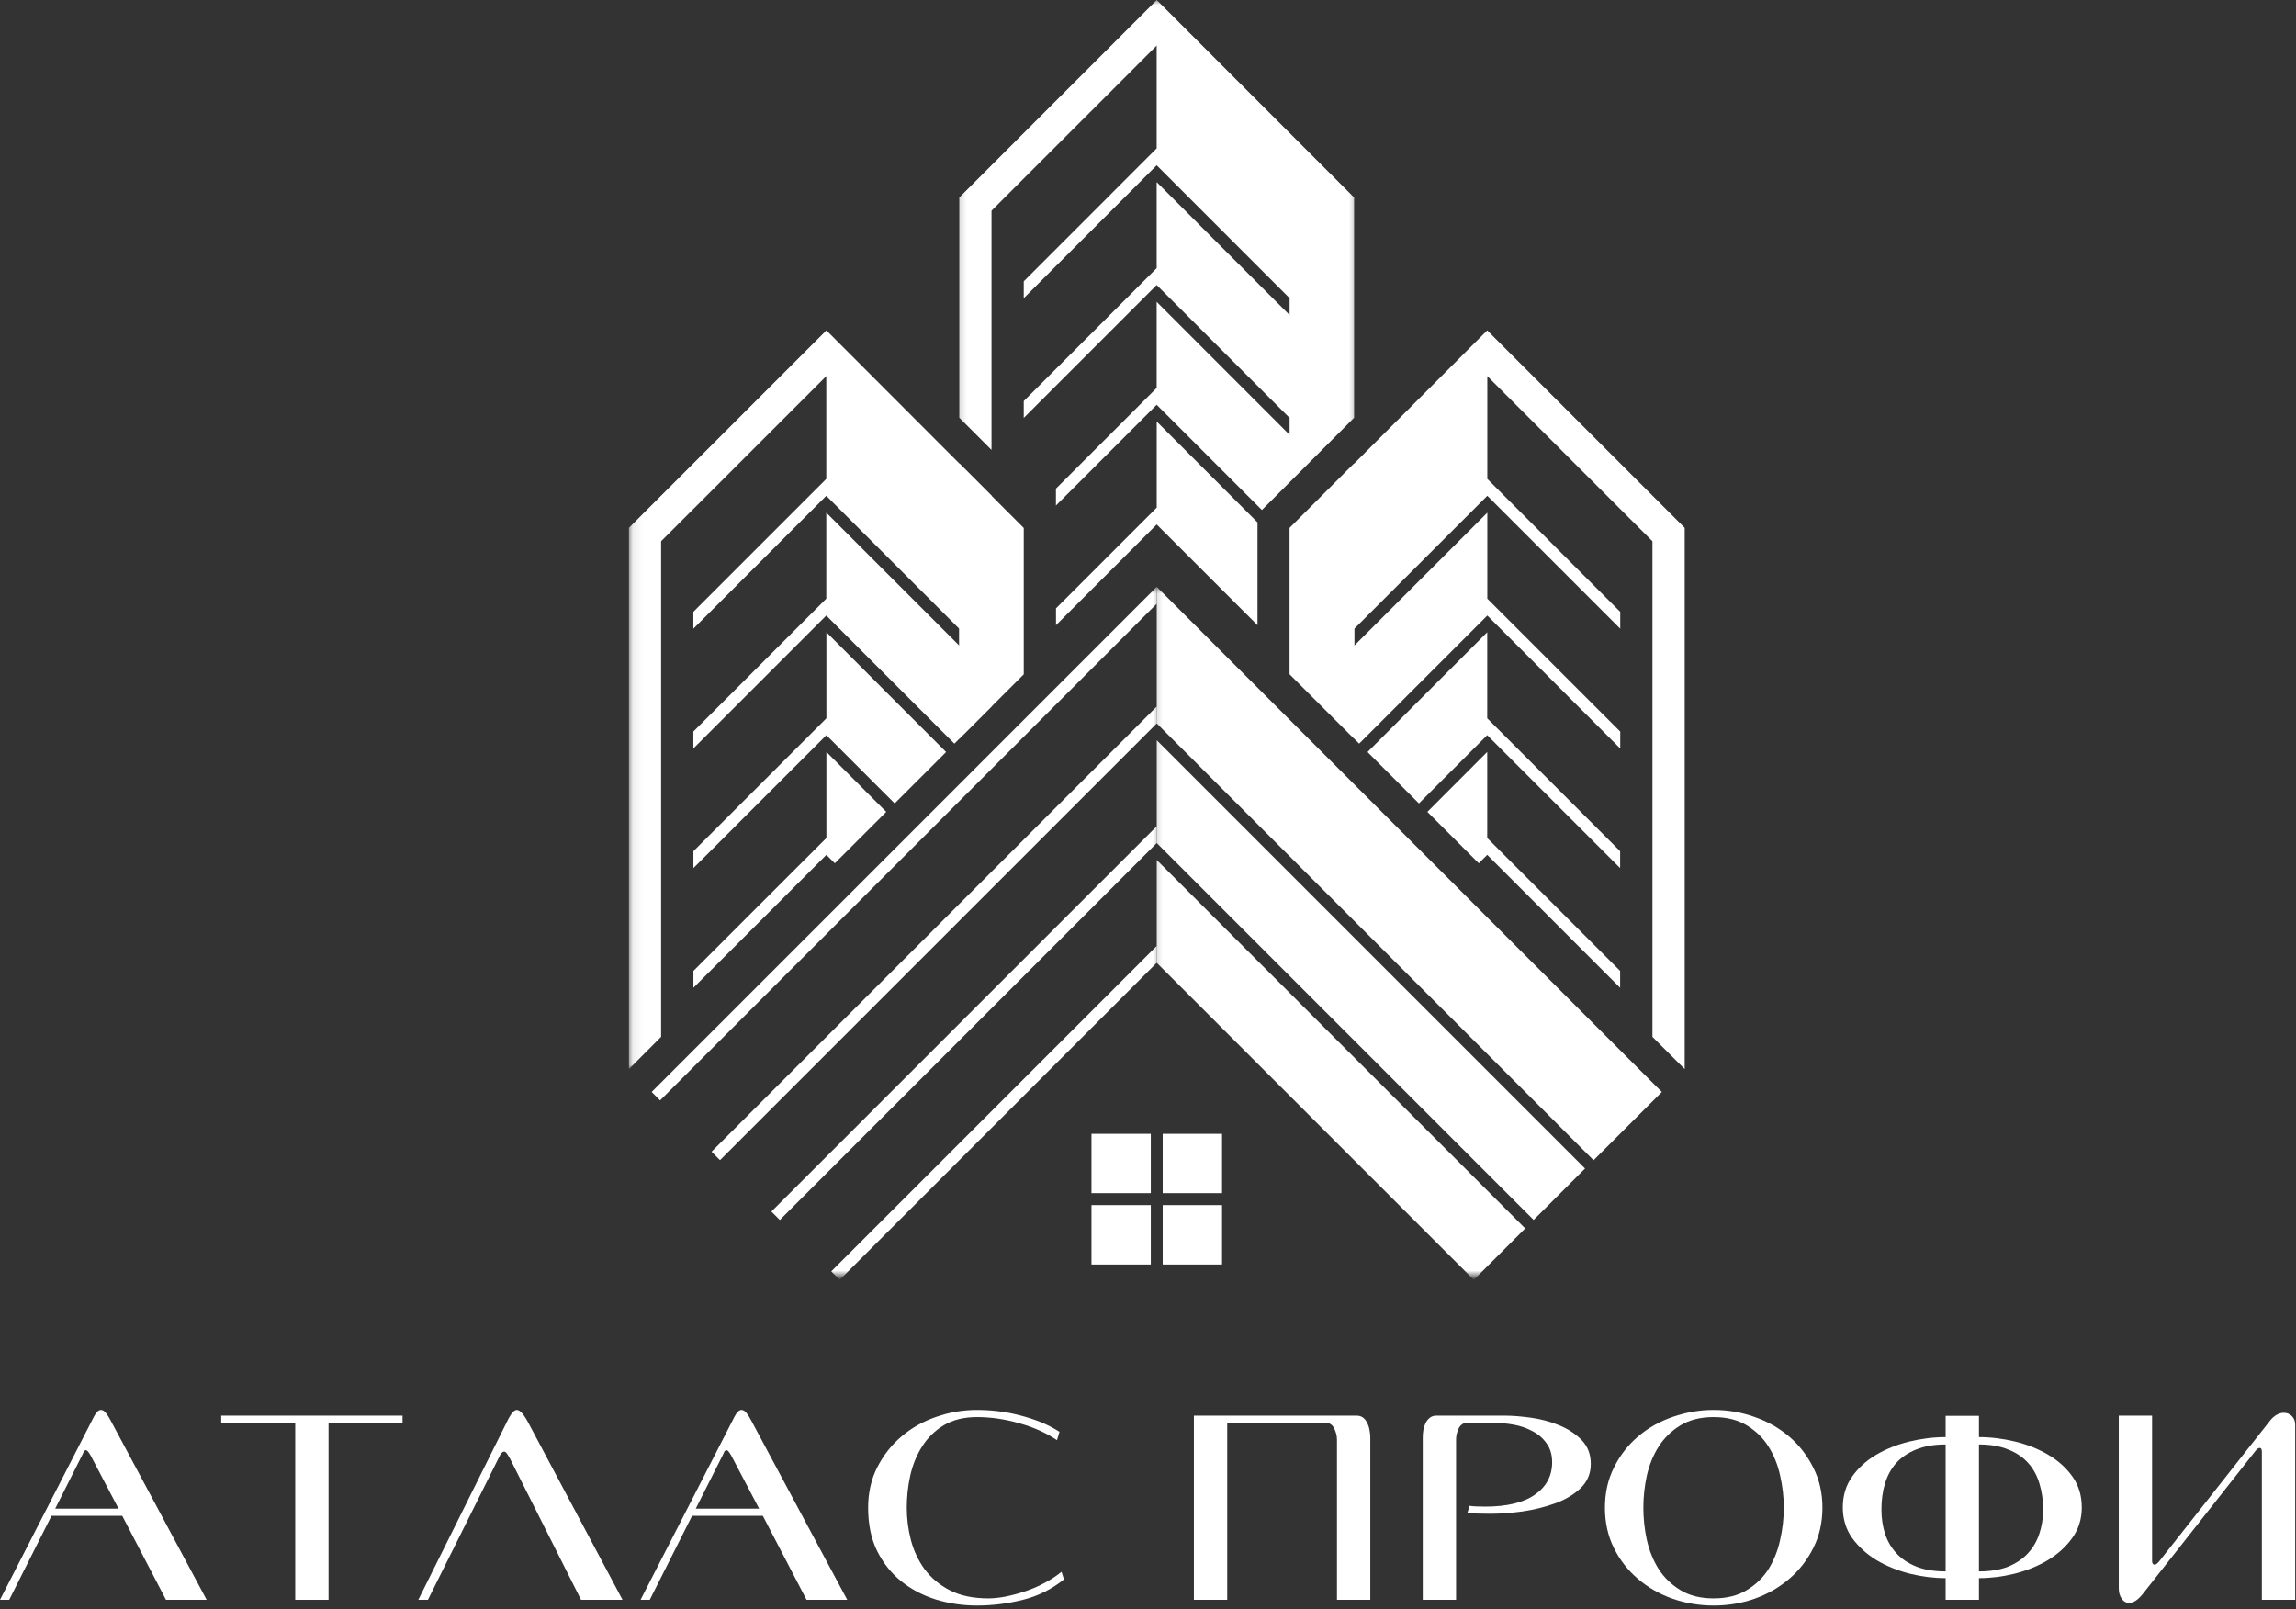 <svg width="234" height="164" viewBox="0 0 234 164" fill="none" xmlns="http://www.w3.org/2000/svg">
<rect x="0" y="0" width="234" height="164" fill="#333333" stroke="none"/>
<g clip-path="url(#clip0_1296_792)">
<mask id="mask0_1296_792" style="mask-type:luminance" maskUnits="userSpaceOnUse" x="97" y="0" width="42" height="76">
<path d="M97.233 0H138.567V75.662H97.233V0Z" fill="white"/>
</mask>
<g mask="url(#mask0_1296_792)">
<path d="M117.889 0L97.769 20.125V42.573L101.051 45.854V21.474L114.603 7.927L117.884 4.641V15.12L104.337 28.672V30.391L117.884 16.844L131.431 30.391V32.109L117.884 18.562V27.328L104.337 40.875V42.594L117.884 29.047L131.431 42.594V44.318L117.884 30.766V39.536L107.618 49.802V51.521L117.884 41.255L128.608 51.979L138.004 42.578V20.125L117.889 0ZM117.889 42.964V51.734L107.624 62V63.719L117.889 53.453L128.16 63.719V53.24L117.889 42.964ZM138.014 47.224L131.441 53.797V68.713L138.014 75.287V47.224ZM97.769 47.224V75.287L101.051 72V50.51L97.769 47.224Z" fill="white"/>
</g>
<mask id="mask1_1296_792" style="mask-type:luminance" maskUnits="userSpaceOnUse" x="64" y="32" width="42" height="77">
<path d="M64.087 32.995H105.233V108.995H64.087V32.995Z" fill="white"/>
</mask>
<g mask="url(#mask1_1296_792)">
<path d="M84.223 33.672L64.098 53.797V108.958L67.379 105.672V55.161L80.931 41.615L84.212 38.333V48.807L70.665 62.359V64.078L84.212 50.531L97.759 64.078V65.797L84.212 52.25V61.016L70.665 74.562V76.287L84.212 62.734L97.269 75.792L104.337 68.729V53.812L84.223 33.672ZM84.223 64.438V73.208L70.671 86.755V88.474L84.223 74.927L91.181 81.885L96.421 76.646L84.223 64.438ZM84.223 76.635V85.406L70.671 98.953V100.672L84.223 87.125L85.082 87.984L90.322 82.745L84.223 76.635Z" fill="white"/>
</g>
<path d="M151.572 33.672L171.697 53.797V108.958L168.41 105.672V55.161L151.582 38.333V48.807L165.129 62.359V64.078L151.582 50.531L138.03 64.078V65.797L151.582 52.25V61.016L165.129 74.562V76.287L151.582 62.734L138.52 75.792L131.457 68.729V53.812L151.572 33.672ZM151.572 64.438V73.208L165.118 86.755V88.474L151.572 74.927L144.613 81.885L139.374 76.646L151.572 64.438ZM151.572 76.635V85.406L165.118 98.953V100.672L151.572 87.125L150.712 87.984L145.473 82.745L151.572 76.635Z" fill="white"/>
<mask id="mask2_1296_792" style="mask-type:luminance" maskUnits="userSpaceOnUse" x="65" y="59" width="54" height="71">
<path d="M65.233 59.662H118.567V130H65.233V59.662Z" fill="white"/>
</mask>
<g mask="url(#mask2_1296_792)">
<path d="M117.889 59.812L66.415 111.292L67.274 112.151L117.889 61.531V59.812ZM117.889 72.01L72.519 117.38L73.379 118.24L117.899 73.724L117.889 72.01ZM117.889 84.208L78.618 123.479L79.478 124.339L117.889 85.927V84.208ZM117.889 96.406L84.717 129.578L85.582 130.438L117.889 98.125V96.406Z" fill="white"/>
</g>
<mask id="mask3_1296_792" style="mask-type:luminance" maskUnits="userSpaceOnUse" x="117" y="59" width="54" height="71">
<path d="M117.233 59.662H170.567V130H117.233V59.662Z" fill="white"/>
</mask>
<g mask="url(#mask3_1296_792)">
<path d="M117.891 59.812V73.729L162.411 118.25L169.37 111.292L117.891 59.812ZM117.891 75.443V85.922L156.302 124.333L161.542 119.094L117.891 75.443ZM117.891 87.646V98.125L150.203 130.438L155.443 125.198L117.891 87.646Z" fill="white"/>
</g>
<path d="M111.238 115.557V121.604H117.285V115.557H111.238ZM118.499 115.557V121.604H124.546V115.557H118.499ZM111.238 122.823V128.875H117.285V122.823H111.238ZM118.499 122.823V128.875H124.546V122.823H118.499Z" fill="white"/>
<path d="M9.583 144.364C9.818 143.922 10.052 143.698 10.292 143.698C10.469 143.698 10.646 143.812 10.812 144.031C10.979 144.239 11.135 144.5 11.292 144.802L21.062 163.052H16.917L12.458 154.489H5.25L0.938 163.052H0L9.583 144.364ZM12.083 153.76L9.229 148.323C9.031 147.979 8.88 147.802 8.771 147.802C8.672 147.802 8.594 147.854 8.542 147.948C8.5 148.031 8.458 148.125 8.417 148.219L5.625 153.76H12.083Z" fill="white"/>
<path d="M30.089 145.01H22.547V144.281H41.026V145.01H33.484V163.052H30.089V145.01Z" fill="white"/>
<path d="M51.821 144.594C52.139 144 52.425 143.698 52.675 143.698C53.009 143.698 53.425 144.187 53.925 145.156L63.446 163.052H59.217L51.988 148.677C51.873 148.469 51.769 148.297 51.675 148.156C51.577 148.021 51.477 147.948 51.384 147.948C51.202 147.948 51.035 148.125 50.884 148.469L43.613 163.052H42.634L51.821 144.594Z" fill="white"/>
<path d="M74.868 144.364C75.102 143.922 75.336 143.698 75.576 143.698C75.753 143.698 75.93 143.812 76.097 144.031C76.263 144.239 76.42 144.5 76.576 144.802L86.347 163.052H82.201L77.743 154.489H70.534L66.222 163.052H65.284L74.868 144.364ZM77.368 153.76L74.513 148.323C74.315 147.979 74.164 147.802 74.055 147.802C73.956 147.802 73.878 147.854 73.826 147.948C73.784 148.031 73.743 148.125 73.701 148.219L70.909 153.76H77.368Z" fill="white"/>
<path d="M99.56 163.635C98.143 163.635 96.758 163.432 95.414 163.031C94.081 162.614 92.898 162 91.872 161.177C90.841 160.359 90.018 159.323 89.393 158.073C88.779 156.823 88.477 155.354 88.477 153.656C88.477 152.156 88.779 150.797 89.393 149.573C90.018 148.338 90.841 147.281 91.872 146.406C92.898 145.531 94.081 144.864 95.414 144.406C96.758 143.937 98.143 143.698 99.56 143.698C100.253 143.698 100.961 143.739 101.685 143.823C102.419 143.906 103.154 144.047 103.893 144.239C104.628 144.422 105.341 144.651 106.039 144.927C106.732 145.208 107.378 145.542 107.977 145.927L107.727 146.781C106.612 146.031 105.331 145.458 103.872 145.052C102.414 144.635 100.977 144.427 99.56 144.427C98.237 144.427 97.112 144.708 96.185 145.26C95.268 145.818 94.529 146.542 93.977 147.427C93.419 148.302 93.018 149.292 92.768 150.385C92.529 151.484 92.414 152.573 92.414 153.656C92.414 154.755 92.549 155.854 92.831 156.948C93.122 158.047 93.586 159.042 94.227 159.927C94.878 160.802 95.732 161.521 96.789 162.073C97.857 162.63 99.174 162.906 100.747 162.906C101.206 162.906 101.753 162.854 102.393 162.739C103.029 162.614 103.69 162.443 104.372 162.219C105.065 162 105.737 161.713 106.393 161.364C107.06 161.021 107.654 160.63 108.185 160.198L108.435 160.969C107.195 161.969 105.799 162.667 104.247 163.052C102.706 163.437 101.143 163.635 99.56 163.635Z" fill="white"/>
<path d="M121.677 144.281H138.281C138.531 144.281 138.744 144.354 138.927 144.489C139.104 144.63 139.244 144.812 139.343 145.031C139.453 145.239 139.531 145.479 139.573 145.739C139.625 146.005 139.656 146.25 139.656 146.468V163.052H136.26V146.718C136.26 146.333 136.161 145.947 135.968 145.572C135.786 145.197 135.5 145.01 135.114 145.01H125.073V163.052H121.677V144.281Z" fill="white"/>
<path d="M145.001 146.468C145.001 146.25 145.022 146.005 145.063 145.739C145.116 145.479 145.194 145.239 145.293 145.031C145.402 144.812 145.548 144.63 145.73 144.489C145.907 144.354 146.126 144.281 146.376 144.281H153.376C154.136 144.281 155.022 144.354 156.022 144.489C157.032 144.63 157.991 144.885 158.897 145.26C159.798 145.625 160.563 146.125 161.188 146.76C161.813 147.401 162.126 148.213 162.126 149.197C162.126 150.197 161.772 151.031 161.063 151.697C160.366 152.354 159.491 152.864 158.438 153.239C157.397 153.614 156.282 153.885 155.105 154.052C153.923 154.208 152.855 154.281 151.897 154.281C151.438 154.281 150.985 154.276 150.543 154.26C150.11 154.234 149.782 154.197 149.563 154.156L149.772 153.468C149.923 153.5 150.147 153.52 150.438 153.531C150.741 153.546 151.048 153.552 151.355 153.552C153.563 153.552 155.251 153.151 156.418 152.343C157.595 151.526 158.188 150.421 158.188 149.031C158.188 148.27 158.001 147.63 157.626 147.114C157.261 146.588 156.782 146.171 156.188 145.864C155.605 145.546 154.959 145.322 154.251 145.197C153.543 145.072 152.84 145.01 152.147 145.01H149.543C149.152 145.01 148.86 145.197 148.668 145.572C148.485 145.947 148.397 146.333 148.397 146.718V163.052H145.001V146.468Z" fill="white"/>
<path d="M174.653 163.635C173.22 163.635 171.83 163.406 170.486 162.948C169.153 162.479 167.97 161.802 166.944 160.927C165.913 160.052 165.095 159.005 164.486 157.781C163.871 156.547 163.569 155.172 163.569 153.656C163.569 152.156 163.871 150.797 164.486 149.573C165.095 148.338 165.913 147.281 166.944 146.406C167.97 145.531 169.153 144.864 170.486 144.406C171.83 143.937 173.22 143.698 174.653 143.698C176.095 143.698 177.476 143.937 178.799 144.406C180.132 144.864 181.309 145.531 182.34 146.406C183.366 147.281 184.184 148.338 184.799 149.573C185.424 150.797 185.736 152.156 185.736 153.656C185.736 155.172 185.424 156.547 184.799 157.781C184.184 159.005 183.366 160.052 182.34 160.927C181.309 161.802 180.132 162.479 178.799 162.948C177.476 163.406 176.095 163.635 174.653 163.635ZM174.653 162.906C175.97 162.906 177.09 162.63 178.007 162.073C178.934 161.521 179.679 160.802 180.236 159.927C180.788 159.042 181.184 158.047 181.424 156.948C181.674 155.854 181.799 154.755 181.799 153.656C181.799 152.573 181.674 151.484 181.424 150.385C181.184 149.292 180.788 148.302 180.236 147.427C179.679 146.542 178.934 145.818 178.007 145.26C177.09 144.708 175.97 144.427 174.653 144.427C173.319 144.427 172.194 144.708 171.278 145.26C170.361 145.818 169.616 146.542 169.049 147.427C168.491 148.302 168.09 149.292 167.84 150.385C167.601 151.484 167.486 152.573 167.486 153.656C167.486 154.755 167.601 155.854 167.84 156.948C168.09 158.047 168.491 159.042 169.049 159.927C169.616 160.802 170.361 161.521 171.278 162.073C172.194 162.63 173.319 162.906 174.653 162.906Z" fill="white"/>
<path d="M198.292 160.843C197.094 160.843 195.875 160.692 194.625 160.385C193.385 160.067 192.26 159.609 191.25 159.01C190.25 158.401 189.422 157.651 188.771 156.76C188.13 155.859 187.812 154.817 187.812 153.635C187.812 152.442 188.125 151.401 188.75 150.51C189.375 149.625 190.188 148.88 191.188 148.281C192.198 147.687 193.323 147.234 194.563 146.927C195.813 146.625 197.052 146.468 198.292 146.468V144.302H201.688V146.468C202.922 146.468 204.156 146.625 205.396 146.927C206.646 147.234 207.771 147.687 208.771 148.281C209.781 148.88 210.604 149.625 211.229 150.51C211.854 151.401 212.167 152.442 212.167 153.635C212.167 154.817 211.839 155.859 211.188 156.76C210.547 157.651 209.719 158.401 208.708 159.01C207.708 159.609 206.583 160.067 205.333 160.385C204.094 160.692 202.88 160.843 201.688 160.843V163.052H198.292V160.843ZM198.292 147.218C197.109 147.218 196.104 147.396 195.271 147.739C194.448 148.073 193.776 148.531 193.25 149.114C192.734 149.698 192.354 150.401 192.104 151.218C191.865 152.026 191.75 152.901 191.75 153.843C191.75 154.75 191.875 155.583 192.125 156.343C192.375 157.093 192.76 157.755 193.292 158.323C193.818 158.896 194.5 159.343 195.333 159.677C196.167 160 197.151 160.156 198.292 160.156V147.218ZM201.688 160.156C202.839 160.156 203.823 160 204.646 159.677C205.464 159.343 206.135 158.896 206.667 158.323C207.193 157.755 207.583 157.093 207.833 156.343C208.094 155.583 208.229 154.75 208.229 153.843C208.229 152.901 208.104 152.026 207.854 151.218C207.615 150.401 207.234 149.698 206.708 149.114C206.193 148.531 205.521 148.073 204.688 147.739C203.865 147.396 202.865 147.218 201.688 147.218V160.156Z" fill="white"/>
<path d="M216.999 163.364C216.676 163.364 216.421 163.218 216.228 162.927C216.03 162.635 215.937 162.291 215.937 161.885V144.281H219.332V159.114C219.332 159.213 219.353 159.297 219.395 159.364C219.437 159.437 219.504 159.468 219.603 159.468C219.697 159.468 219.838 159.375 220.02 159.177L231.395 144.739C231.614 144.479 231.838 144.291 232.062 144.177C232.296 144.052 232.525 143.989 232.749 143.989C233.082 143.989 233.358 144.104 233.582 144.323C233.801 144.547 233.916 144.843 233.916 145.218V163.052H230.52V147.968C230.52 147.875 230.504 147.781 230.478 147.698C230.447 147.614 230.384 147.573 230.291 147.573C230.166 147.573 230.025 147.672 229.874 147.864L218.353 162.489C217.879 163.073 217.426 163.364 216.999 163.364Z" fill="white"/>
</g>
<defs>
<clipPath id="clip0_1296_792">
<rect width="234" height="164" fill="white"/>
</clipPath>
</defs>
</svg>

